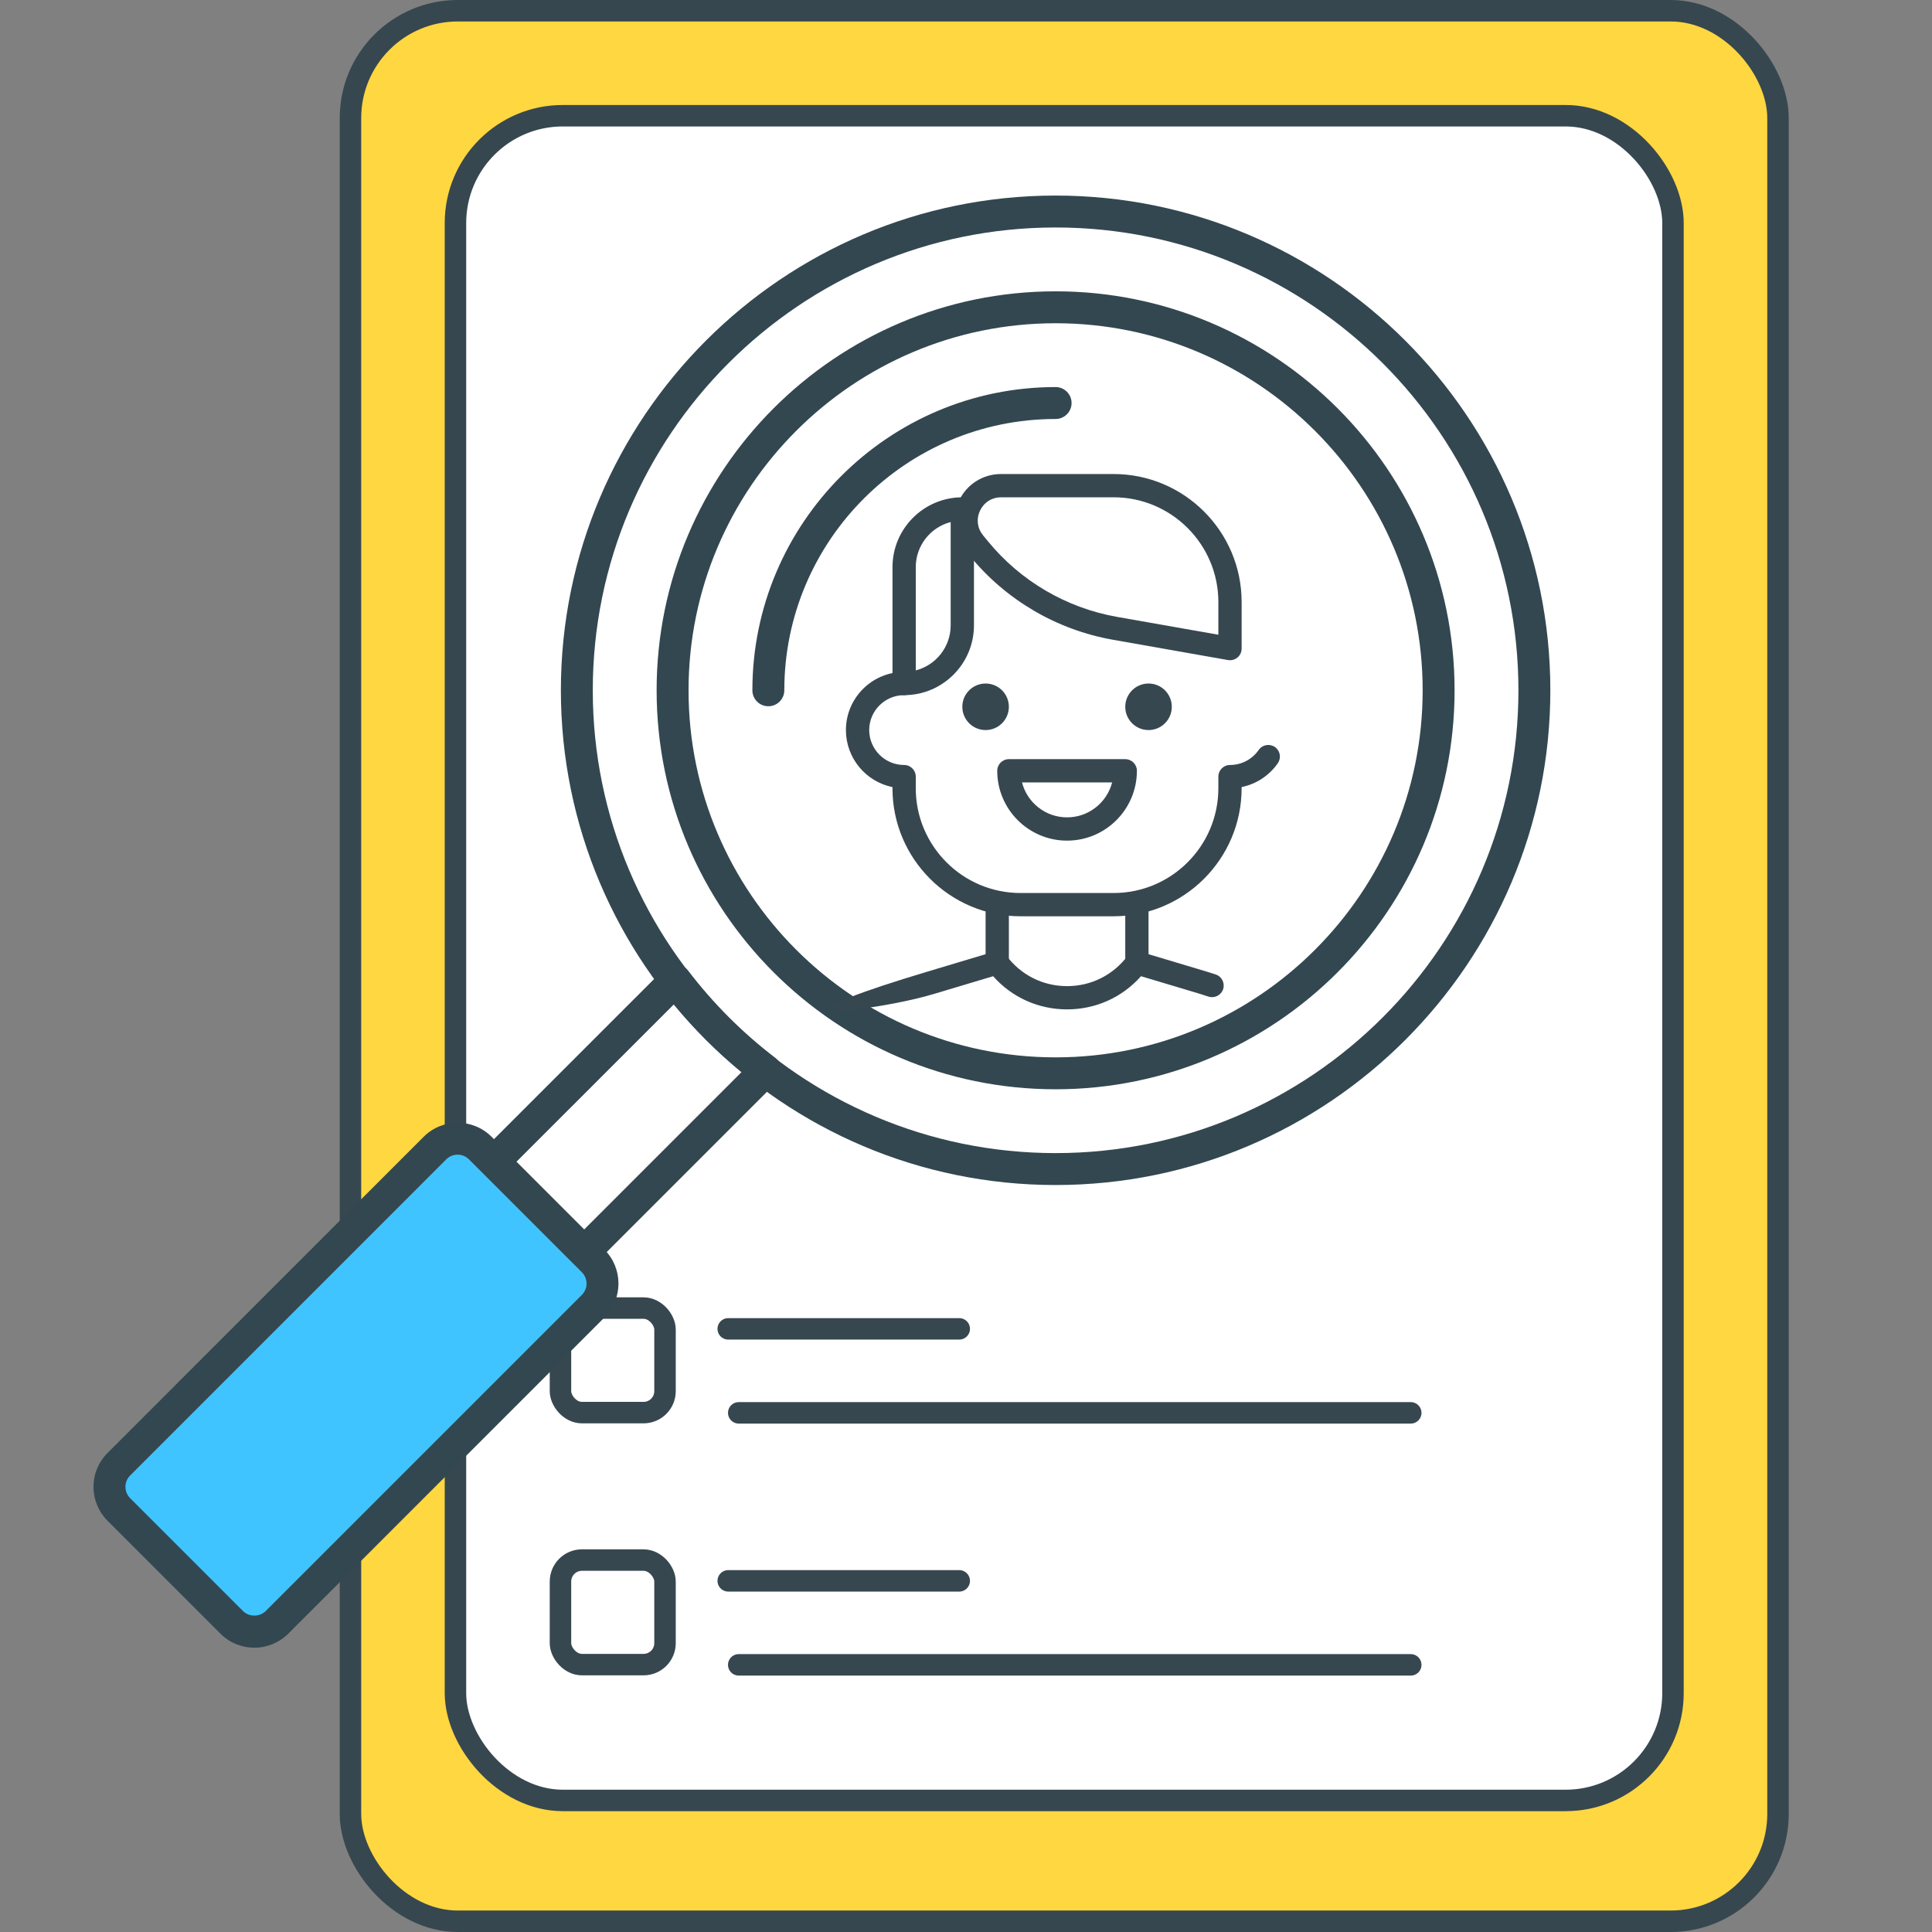 <?xml version="1.0" encoding="UTF-8"?> <svg xmlns="http://www.w3.org/2000/svg" xmlns:xlink="http://www.w3.org/1999/xlink" width="90px" height="90px" viewBox="0 0 90 90" version="1.1"><rect x="0" y="0" width="90" height="90" fill="#808080" stroke="none"/><title>4830A004-3DD1-4C4B-A109-83F0245AD5B2</title><g id="Page-1" stroke="none" stroke-width="1" fill="none" fill-rule="evenodd"><g id="Hire-react-developers" transform="translate(-106, -4763)"><g id="Steps" transform="translate(0, 4575)"><g id="Requirements" transform="translate(106, 188)"><rect id="Rectangle" opacity="0.484" x="0" y="0" width="90" height="90"></rect><g id="Discovery-phase" transform="translate(15, 0)"><g id="Group-17" transform="translate(0.826, 0)"><rect id="Rectangle" stroke="#37474F" fill="#FFD740" x="0.5" y="0.5" width="66.5" height="89" rx="5"></rect><rect id="Rectangle" stroke="#37474F" fill="#FFFFFF" x="5.391" y="5.391" width="56.717" height="78.48" rx="5"></rect><g id="Group-47" transform="translate(9.783, 59.696)" stroke="#37474F"><rect id="Rectangle" x="0.5" y="1.239" width="4.87" height="4.87" rx="1"></rect><rect id="Rectangle" x="0.5" y="12.978" width="4.87" height="4.87" rx="1"></rect><line x1="8.315" y1="13.946" x2="19.076" y2="13.946" id="Line-3" stroke-linecap="round"></line><line x1="8.804" y1="17.859" x2="40.109" y2="17.859" id="Path-15" stroke-linecap="round"></line><line x1="8.315" y1="2.207" x2="19.076" y2="2.207" id="Line-3" stroke-linecap="round"></line><line x1="8.804" y1="6.12" x2="40.109" y2="6.12" id="Path-15" stroke-linecap="round"></line></g><g id="020-list-1" transform="translate(18.587, 51.848)"></g></g></g><g id="analytics-(7)" transform="translate(38.5, 43) scale(-1, 1) translate(-38.5, -43) translate(4, 9)" fill-rule="nonzero"><g id="Group" fill="#334750"><path d="M23.826,46.203 C11.117,46.203 0.779,35.865 0.779,23.157 C0.779,10.448 11.117,0.11 23.826,0.11 C36.534,0.11 46.872,10.448 46.872,23.157 C46.872,35.865 36.534,46.203 23.826,46.203 Z M23.826,1.597 C11.938,1.597 2.266,11.269 2.266,23.157 C2.266,35.044 11.938,44.716 23.826,44.716 C35.715,44.716 45.386,35.044 45.386,23.157 C45.386,11.269 35.713,1.597 23.826,1.597 Z M23.826,41.743 C13.577,41.743 5.24,33.406 5.24,23.157 C5.24,12.908 13.577,4.571 23.826,4.571 C34.075,4.571 42.412,12.908 42.412,23.157 C42.412,33.406 34.075,41.743 23.826,41.743 Z M23.826,6.058 C14.397,6.058 6.727,13.728 6.727,23.157 C6.727,32.585 14.397,40.256 23.826,40.256 C33.254,40.256 40.925,32.585 40.925,23.157 C40.925,13.728 33.254,6.058 23.826,6.058 Z M37.208,23.9 C36.797,23.9 36.464,23.567 36.464,23.157 C36.464,16.188 30.795,10.518 23.826,10.518 C23.415,10.518 23.082,10.185 23.082,9.775 C23.082,9.364 23.415,9.031 23.826,9.031 C31.616,9.031 37.951,15.368 37.951,23.157 C37.951,23.567 37.62,23.9 37.208,23.9 Z" id="Shape"></path><path d="M45.904,50.184 C45.714,50.184 45.524,50.111 45.378,49.967 L36.809,41.398 C36.658,41.246 36.579,41.036 36.592,40.822 C36.607,40.608 36.713,40.41 36.882,40.281 C38.409,39.115 39.777,37.746 40.947,36.214 C41.078,36.045 41.276,35.938 41.488,35.924 C41.7,35.922 41.912,35.988 42.064,36.142 L50.634,44.71 C50.774,44.85 50.851,45.039 50.851,45.237 C50.851,45.435 50.773,45.623 50.634,45.763 L46.428,49.968 C46.285,50.112 46.095,50.184 45.904,50.184 Z M38.451,40.937 L45.904,48.391 L49.06,45.237 L41.604,37.783 C40.657,38.934 39.602,39.991 38.451,40.937 Z" id="Shape"></path></g><path d="M50.706,44.437 L45.437,49.706 C44.854,50.288 44.854,51.232 45.437,51.813 L60.187,66.563 C60.77,67.146 61.713,67.146 62.294,66.563 L67.563,61.294 C68.146,60.712 68.146,59.768 67.563,59.187 L52.813,44.437 C52.232,43.854 51.288,43.854 50.706,44.437 Z" id="Path" fill="#40C4FF"></path><g id="Group" transform="translate(44, 43)" fill="#334750"><path d="M17.152,24.756 C16.557,24.756 15.996,24.524 15.573,24.104 L0.842,9.372 C-0.028,8.501 -0.028,7.085 0.842,6.214 L6.104,0.952 L6.104,0.952 C6.976,0.085 8.388,0.085 9.26,0.952 L23.991,15.685 C24.412,16.106 24.644,16.667 24.644,17.263 C24.644,17.859 24.412,18.42 23.991,18.842 L18.729,24.104 C18.31,24.525 17.749,24.756 17.152,24.756 Z M7.156,2.006 L1.894,7.266 C1.604,7.557 1.604,8.028 1.894,8.32 L16.625,23.051 C16.906,23.33 17.396,23.33 17.677,23.051 L22.939,17.789 C23.08,17.647 23.156,17.461 23.156,17.262 C23.156,17.062 23.079,16.876 22.939,16.737 L8.208,2.004 C7.918,1.717 7.446,1.716 7.156,2.006 L7.156,2.006 Z" id="Shape"></path></g><g id="Group-48" transform="translate(13.067, 12.937)" fill="#37474F"><path d="M16.749,23.331 L13.633,22.397 C13.417,22.331 13.181,22.41 13.044,22.591 C12.372,23.487 11.345,24.001 10.225,24.001 C9.105,24.001 8.078,23.487 7.406,22.591 C7.27,22.41 7.035,22.332 6.817,22.397 L3.7,23.331 C3.564,23.372 3.429,23.414 3.295,23.46 C3.012,23.556 2.861,23.864 2.957,24.148 C3.054,24.432 3.363,24.581 3.645,24.487 C3.766,24.445 3.889,24.405 4.011,24.368 L6.78,23.539 C7.654,24.525 8.89,25.084 10.225,25.084 C11.56,25.084 12.796,24.525 13.669,23.539 L16.438,24.368 C17.463,24.676 18.976,24.958 19.933,25.063 C20.503,25.125 20.736,25.077 20.933,25.063 C21.824,24.998 19.796,24.245 16.749,23.331 Z" id="Path"></path><circle id="Oval" cx="14.02" cy="10.988" r="1.084"></circle><circle id="Oval" cx="6.43" cy="10.988" r="1.084"></circle><path d="M17.815,9.362 C17.516,9.362 17.273,9.605 17.273,9.904 C17.273,10.203 17.516,10.446 17.815,10.446 C18.712,10.446 19.442,11.176 19.442,12.072 C19.442,12.969 18.712,13.699 17.815,13.699 C17.516,13.699 17.273,13.942 17.273,14.241 L17.273,14.783 C17.273,17.473 15.084,19.663 12.394,19.663 L8.057,19.663 C5.366,19.663 3.177,17.473 3.177,14.783 L3.177,14.241 C3.177,13.942 2.934,13.699 2.635,13.699 C2.102,13.699 1.602,13.438 1.297,12.998 C1.126,12.752 0.789,12.693 0.542,12.862 C0.296,13.033 0.236,13.371 0.407,13.616 C0.809,14.196 1.416,14.59 2.094,14.728 L2.094,14.783 C2.094,18.071 4.769,20.747 8.058,20.747 L12.395,20.747 C15.684,20.747 18.358,18.071 18.358,14.783 L18.358,14.729 C19.595,14.477 20.527,13.381 20.527,12.072 C20.526,10.577 19.309,9.362 17.815,9.362 Z" id="Path"></path><path d="M12.936,13.428 L7.514,13.428 C7.215,13.428 6.972,13.671 6.972,13.97 C6.972,15.763 8.432,17.223 10.225,17.223 C12.019,17.223 13.478,15.763 13.478,13.97 C13.478,13.671 13.235,13.428 12.936,13.428 Z M10.225,16.139 C9.217,16.139 8.367,15.446 8.125,14.512 L12.324,14.512 C12.084,15.446 11.234,16.139 10.225,16.139 Z" id="Shape"></path><path d="M6.972,19.663 C6.673,19.663 6.43,19.905 6.43,20.205 L6.43,22.915 C6.43,23.215 6.673,23.458 6.972,23.458 C7.272,23.458 7.514,23.215 7.514,22.915 L7.514,20.205 C7.514,19.905 7.272,19.663 6.972,19.663 Z" id="Path"></path><path d="M13.478,19.663 C13.179,19.663 12.936,19.905 12.936,20.205 L12.936,22.915 C12.936,23.215 13.179,23.458 13.478,23.458 C13.777,23.458 14.02,23.215 14.02,22.915 L14.02,20.205 C14.02,19.905 13.777,19.663 13.478,19.663 Z" id="Path"></path><path d="M15.104,1.229 C14.805,1.229 14.562,1.472 14.562,1.772 L14.562,7.193 C14.562,8.987 16.022,10.446 17.815,10.446 C18.115,10.446 18.357,10.203 18.357,9.904 L18.357,4.482 C18.357,2.689 16.898,1.229 15.104,1.229 Z M17.273,9.293 C16.338,9.052 15.647,8.203 15.647,7.193 L15.647,2.382 C16.581,2.624 17.273,3.473 17.273,4.482 L17.273,9.293 Z" id="Shape"></path><path d="M15.258,1.386 C14.896,0.62 14.145,0.145 13.298,0.145 L8.057,0.145 C4.768,0.145 2.093,2.821 2.093,6.109 L2.093,8.277 C2.093,8.437 2.163,8.59 2.287,8.693 C2.386,8.775 2.508,8.82 2.635,8.82 C2.667,8.82 2.698,8.816 2.729,8.811 L8.085,7.866 C10.702,7.405 13.07,6.018 14.754,3.959 L14.978,3.686 C15.513,3.032 15.621,2.15 15.258,1.386 Z M14.138,3.001 L13.915,3.273 C12.395,5.131 10.258,6.382 7.896,6.8 L3.177,7.631 L3.177,6.109 C3.177,3.419 5.366,1.229 8.057,1.229 L13.298,1.229 C13.727,1.229 14.094,1.462 14.278,1.85 C14.463,2.238 14.409,2.668 14.138,3.001 Z" id="Shape"></path></g></g></g></g></g></g></svg> 